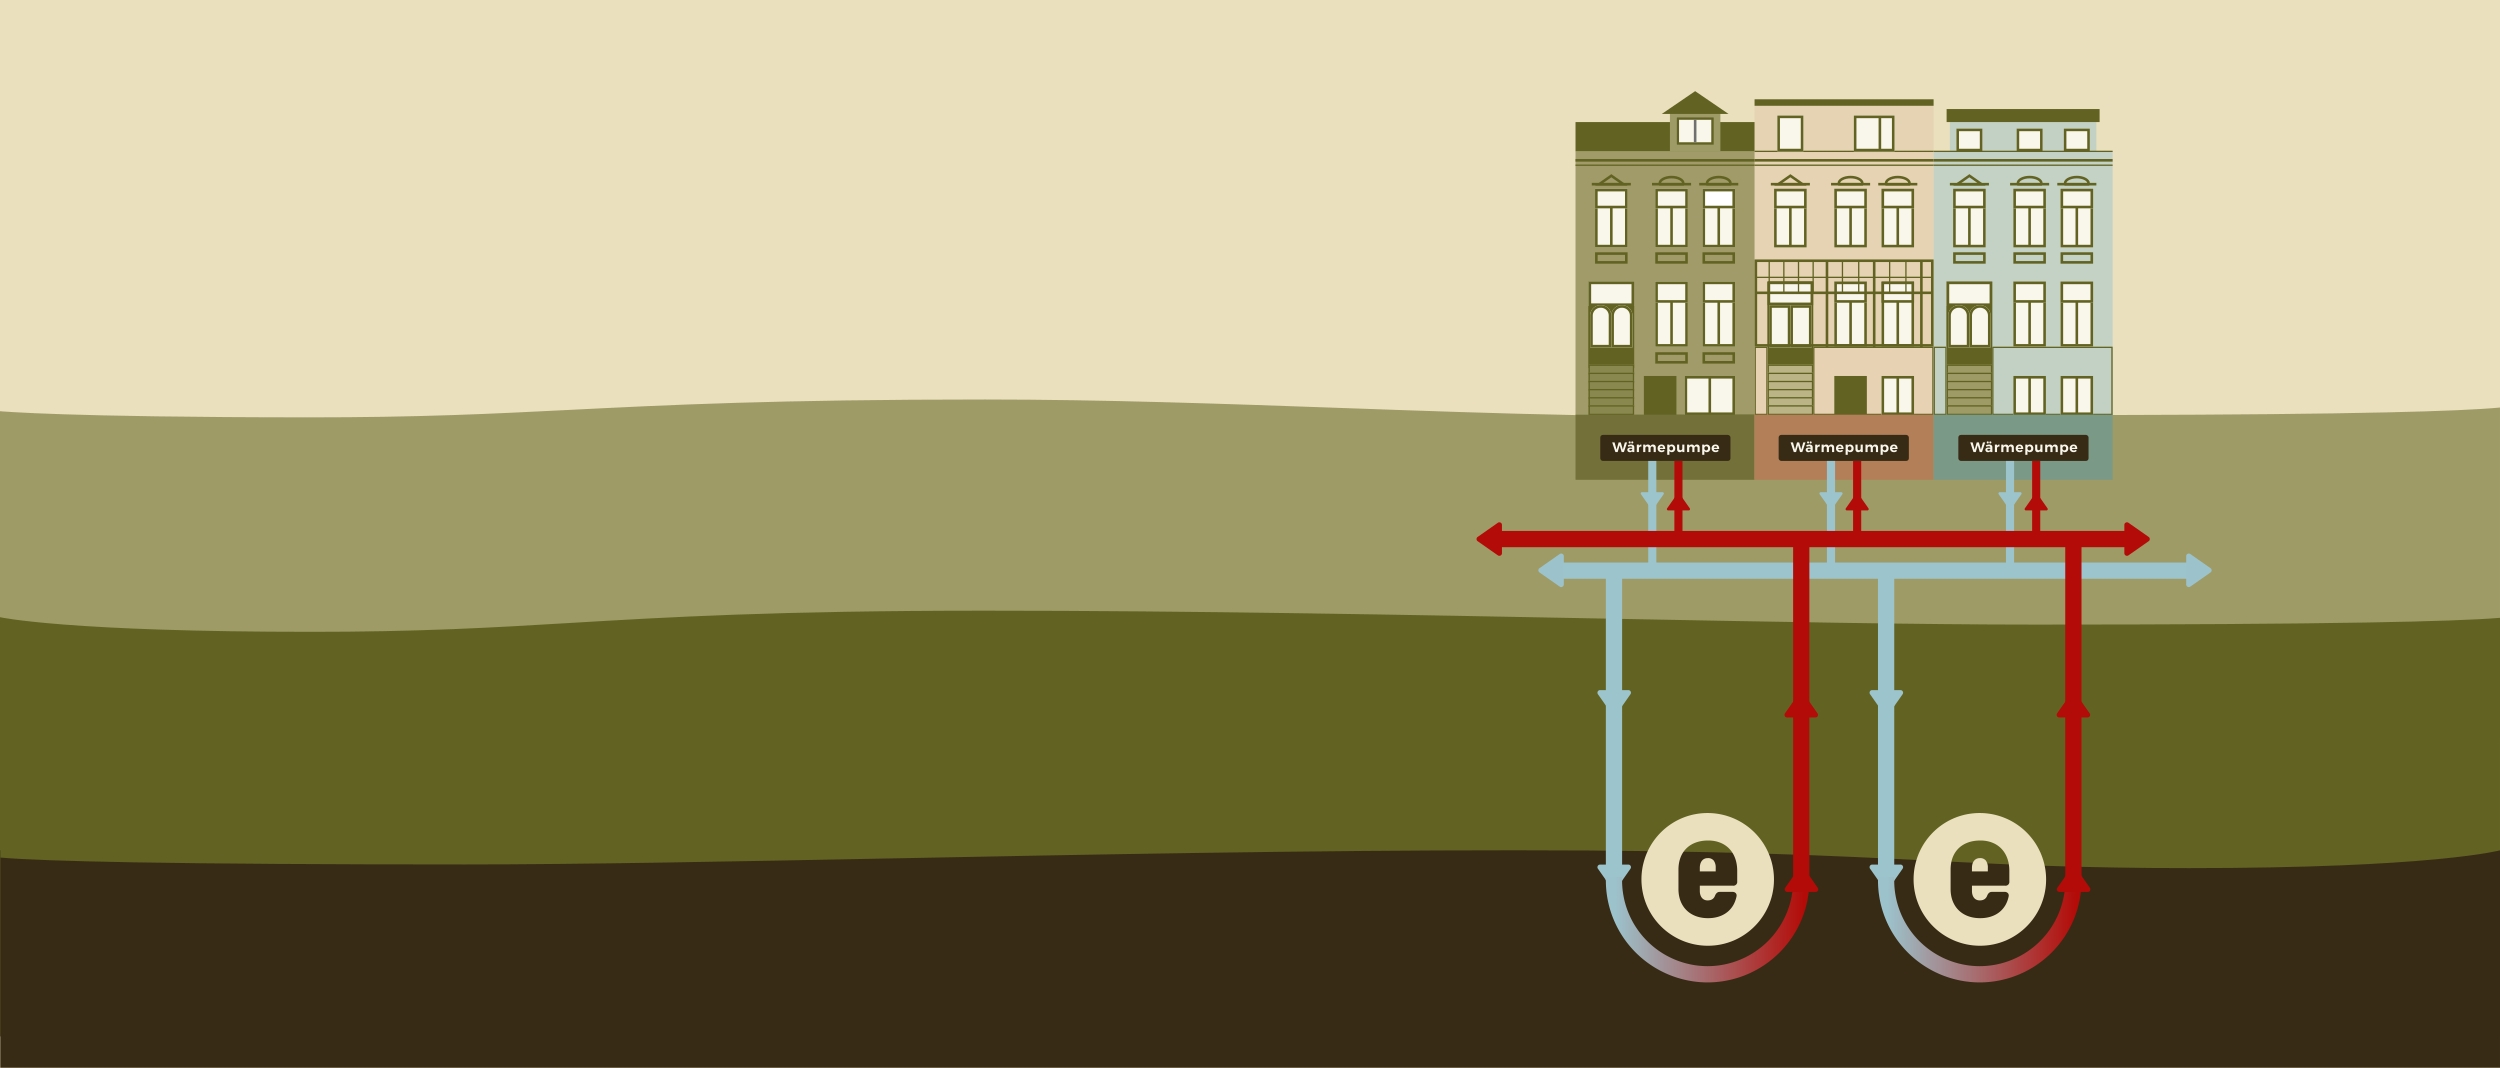 <svg xmlns="http://www.w3.org/2000/svg" xmlns:xlink="http://www.w3.org/1999/xlink" width="1920" height="820.001" viewBox="0 0 1920 820.001">
  <defs>
    <linearGradient id="linear-gradient" x1="0.043" y1="0.233" x2="0.978" y2="0.236" gradientUnits="objectBoundingBox">
      <stop offset="0" stop-color="#9cc3cc"/>
      <stop offset="1" stop-color="#b30b07"/>
    </linearGradient>
  </defs>
  <g id="Gruppe_447" data-name="Gruppe 447" transform="translate(0 -160)">
    <rect id="Rechteck_366" data-name="Rechteck 366" width="1920" height="820" transform="translate(0 160)" fill="#eae0be"/>
    <path id="Differenzmenge_38" data-name="Differenzmenge 38" d="M-5088,706.815H-7008v-251c.109.01,13.077,1.2,48.652,2.356,32.976,1.075,92.792,2.356,190.487,2.356,38.6,0,73.124-.555,108.646-1.747,31.691-1.063,60.21-2.5,90.4-4.018,74-3.725,157.877-7.946,318.267-7.946,90.763,0,184.553,3.334,275.256,6.559,59.077,2.1,120.165,4.272,178.049,5.4,126.107-.69,251.694-1.069,353.626-1.069,11.4,0,22.307.272,32.855.535,10.038.25,19.52.486,28.953.486h1.251c86.886-.2,156.656-.882,207.373-2.03,41.353-.935,70.348-2.185,86.179-3.713V706.814Z" transform="translate(7008 20)" fill="#9e9b67"/>
    <path id="Differenzmenge_39" data-name="Differenzmenge 39" d="M-5088,770.962H-7008V449c.021,0,3.237.718,10.771,1.757,6.978.962,19.214,2.413,37.881,3.865,20.989,1.632,45.664,2.933,73.339,3.865,34.593,1.166,74.007,1.757,117.148,1.757,38.6,0,73.12-.658,108.646-2.07,31.672-1.259,60.191-2.959,90.384-4.76h.02c74-4.413,157.879-9.414,318.267-9.414,158.687,0,328.058,3.242,477.49,6.1h.033c123.25,2.359,239.665,4.588,329.409,4.588,107.62,0,193.434-.543,255.06-1.615,49.576-.862,83.743-2.067,101.551-3.581V770.961Z" transform="translate(7008 185)" fill="#626322"/>
    <path id="Differenzmenge_40" data-name="Differenzmenge 40" d="M-5088,654H-7007.775V492.6c17.823,1.541,51.989,2.768,101.552,3.646,61.657,1.091,147.472,1.644,255.061,1.644,89.743,0,206.146-2.269,329.383-4.671h.042C-6172.349,490.3-6003.028,487-5844.23,487c160.366,0,244.236,4.222,318.234,7.946h.031l.049,0,.041,0c30.157,1.518,58.642,2.953,90.317,4.015,35.5,1.191,70.025,1.746,108.645,1.746,43.125,0,82.539-.721,117.148-2.142,27.7-1.139,52.375-2.725,73.339-4.714,18.679-1.772,30.91-3.541,37.88-4.714,6.461-1.088,9.705-1.871,10.546-2.085ZM-7007.775,492.6h0l-.073-.008-.068-.006-.083-.007v-5.556l.225-.021v5.6Z" transform="translate(7008 326)" fill="#382b15"/>
    <g id="Altbremer_Häuser" data-name="Altbremer Häuser" transform="translate(-44 22)">
      <rect id="Rechteck_172" data-name="Rechteck 172" width="137.5" height="237.5" transform="translate(1391.5 219.25)" fill="#b30b08" opacity="0.06"/>
      <rect id="Rechteck_173" data-name="Rechteck 173" width="137.5" height="202.5" transform="translate(1529 254.25)" fill="#9cc4cc" opacity="0.5"/>
      <rect id="Rechteck_174" data-name="Rechteck 174" width="137.5" height="202.5" transform="translate(1254 254.25)" fill="#626322" opacity="0.55"/>
      <rect id="Rechteck_175" data-name="Rechteck 175" width="112.5" height="22.5" transform="translate(1541.5 231.75)" fill="#c2d1c4"/>
      <g id="Rechteck_177" data-name="Rechteck 177" transform="translate(1626.5 354.25)" fill="#f9f6ec" stroke="#626322" stroke-width="2">
        <rect width="25" height="50" stroke="none"/>
        <rect x="1" y="1" width="23" height="48" fill="none"/>
      </g>
      <g id="Rechteck_179" data-name="Rechteck 179" transform="translate(1626.5 354.25)" fill="#f9f6ec" stroke="#626322" stroke-width="2">
        <rect width="25" height="16.25" stroke="none"/>
        <rect x="1" y="1" width="23" height="14.25" fill="none"/>
      </g>
      <g id="Gruppe_262" data-name="Gruppe 262" transform="translate(1590.25 354.25)">
        <g id="Rechteck_176" data-name="Rechteck 176" fill="#f9f6ec" stroke="#626322" stroke-width="2">
          <rect width="25" height="50" stroke="none"/>
          <rect x="1" y="1" width="23" height="48" fill="none"/>
        </g>
        <g id="Rechteck_178" data-name="Rechteck 178" fill="#f9f6ec" stroke="#626322" stroke-width="2">
          <rect width="25" height="16.25" stroke="none"/>
          <rect x="1" y="1" width="23" height="14.25" fill="none"/>
        </g>
        <line id="Linie_1" data-name="Linie 1" y2="32.93" transform="translate(12.5 15.195)" fill="none" stroke="#626322" stroke-width="2"/>
      </g>
      <line id="Linie_2" data-name="Linie 2" y2="32.93" transform="translate(1639 369.445)" fill="none" stroke="#626322" stroke-width="2"/>
      <g id="Rechteck_176-2" data-name="Rechteck 176" transform="translate(1590.25 283)" fill="#f9f6ec" stroke="#626322" stroke-width="2">
        <rect width="25" height="45" stroke="none"/>
        <rect x="1" y="1" width="23" height="43" fill="none"/>
      </g>
      <g id="Rechteck_178-2" data-name="Rechteck 178" transform="translate(1590.25 283)" fill="#f9f6ec" stroke="#626322" stroke-width="2">
        <rect width="25" height="15" stroke="none"/>
        <rect x="1" y="1" width="23" height="13" fill="none"/>
      </g>
      <line id="Linie_1-2" data-name="Linie 1" y2="30" transform="translate(1602.75 296.945)" fill="none" stroke="#626322" stroke-width="2"/>
      <g id="Rechteck_176-3" data-name="Rechteck 176" transform="translate(1626.5 283)" fill="#f9f6ec" stroke="#626322" stroke-width="2">
        <rect width="25" height="45" stroke="none"/>
        <rect x="1" y="1" width="23" height="43" fill="none"/>
      </g>
      <g id="Rechteck_178-3" data-name="Rechteck 178" transform="translate(1626.5 283)" fill="#f9f6ec" stroke="#626322" stroke-width="2">
        <rect width="25" height="15" stroke="none"/>
        <rect x="1" y="1" width="23" height="13" fill="none"/>
      </g>
      <line id="Linie_1-3" data-name="Linie 1" y2="30" transform="translate(1639 296.945)" fill="none" stroke="#626322" stroke-width="2"/>
      <g id="Rechteck_176-4" data-name="Rechteck 176" transform="translate(1544 283)" fill="#f9f6ec" stroke="#626322" stroke-width="2">
        <rect width="25" height="45" stroke="none"/>
        <rect x="1" y="1" width="23" height="43" fill="none"/>
      </g>
      <g id="Rechteck_178-4" data-name="Rechteck 178" transform="translate(1544 283)" fill="#f9f6ec" stroke="#626322" stroke-width="2">
        <rect width="25" height="15" stroke="none"/>
        <rect x="1" y="1" width="23" height="13" fill="none"/>
      </g>
      <line id="Linie_1-4" data-name="Linie 1" y2="30" transform="translate(1556.5 296.945)" fill="none" stroke="#626322" stroke-width="2"/>
      <g id="Rechteck_180" data-name="Rechteck 180" transform="translate(1539 354.25)" fill="#626322" stroke="#626322" stroke-width="2">
        <rect width="35" height="66.25" stroke="none"/>
        <rect x="1" y="1" width="33" height="64.25" fill="none"/>
      </g>
      <line id="Linie_3" data-name="Linie 3" y2="48.75" transform="translate(1556.5 371.125)" fill="none" stroke="#626322" stroke-width="2"/>
      <g id="Rechteck_191" data-name="Rechteck 191" transform="translate(1574 404.25)" fill="#c2d1c4" stroke="#626322" stroke-width="1">
        <rect width="92.5" height="52.5" stroke="none"/>
        <rect x="0.5" y="0.5" width="91.5" height="51.5" fill="none"/>
      </g>
      <g id="Rechteck_181" data-name="Rechteck 181" transform="translate(1539 354.25)" fill="#f9f6ec" stroke="#626322" stroke-width="2">
        <rect width="35" height="18.75" stroke="none"/>
        <rect x="1" y="1" width="33" height="16.75" fill="none"/>
      </g>
      <g id="Rechteck_182" data-name="Rechteck 182" transform="translate(1556.5 372.375) rotate(90)" fill="#f9f6ec" stroke="#626322" stroke-width="2">
        <path d="M8,0H32.5a0,0,0,0,1,0,0V16.25a0,0,0,0,1,0,0H8a8,8,0,0,1-8-8V8A8,8,0,0,1,8,0Z" stroke="none"/>
        <path d="M8,1H31.5a0,0,0,0,1,0,0V15.25a0,0,0,0,1,0,0H8a7,7,0,0,1-7-7V8A7,7,0,0,1,8,1Z" fill="none"/>
      </g>
      <g id="Rechteck_183" data-name="Rechteck 183" transform="translate(1572.75 372.375) rotate(90)" fill="#f9f6ec" stroke="#626322" stroke-width="2">
        <path d="M8,0H32.5a0,0,0,0,1,0,0V16.25a0,0,0,0,1,0,0H8a8,8,0,0,1-8-8V8A8,8,0,0,1,8,0Z" stroke="none"/>
        <path d="M8,1H31.5a0,0,0,0,1,0,0V15.25a0,0,0,0,1,0,0H8a7,7,0,0,1-7-7V8A7,7,0,0,1,8,1Z" fill="none"/>
      </g>
      <g id="Rechteck_184" data-name="Rechteck 184" transform="translate(1539 418)" fill="#9e9b67" stroke="#626322" stroke-width="1">
        <rect width="35" height="7.5" stroke="none"/>
        <rect x="0.5" y="0.5" width="34" height="6.5" fill="none"/>
      </g>
      <g id="Rechteck_185" data-name="Rechteck 185" transform="translate(1539 424.25)" fill="#9e9b67" stroke="#626322" stroke-width="1">
        <rect width="35" height="7.5" stroke="none"/>
        <rect x="0.5" y="0.5" width="34" height="6.5" fill="none"/>
      </g>
      <g id="Rechteck_186" data-name="Rechteck 186" transform="translate(1539 430.5)" fill="#9e9b67" stroke="#626322" stroke-width="1">
        <rect width="35" height="7.5" stroke="none"/>
        <rect x="0.5" y="0.5" width="34" height="6.5" fill="none"/>
      </g>
      <g id="Rechteck_187" data-name="Rechteck 187" transform="translate(1539 436.75)" fill="#9e9b67" stroke="#626322" stroke-width="1">
        <rect width="35" height="7.5" stroke="none"/>
        <rect x="0.5" y="0.5" width="34" height="6.5" fill="none"/>
      </g>
      <g id="Rechteck_188" data-name="Rechteck 188" transform="translate(1539 443)" fill="#9e9b67" stroke="#626322" stroke-width="1">
        <rect width="35" height="7.5" stroke="none"/>
        <rect x="0.5" y="0.5" width="34" height="6.5" fill="none"/>
      </g>
      <g id="Rechteck_189" data-name="Rechteck 189" transform="translate(1539 449.25)" fill="#9e9b67" stroke="#626322" stroke-width="1">
        <rect width="35" height="7.5" stroke="none"/>
        <rect x="0.5" y="0.5" width="34" height="6.5" fill="none"/>
      </g>
      <g id="Rechteck_176-5" data-name="Rechteck 176" transform="translate(1590.25 426.75)" fill="#f9f6ec" stroke="#626322" stroke-width="2">
        <rect width="25" height="30" stroke="none"/>
        <rect x="1" y="1" width="23" height="28" fill="none"/>
      </g>
      <line id="Linie_1-5" data-name="Linie 1" y2="28.75" transform="translate(1602.75 428)" fill="none" stroke="#626322" stroke-width="2"/>
      <g id="Rechteck_190" data-name="Rechteck 190" transform="translate(1626.5 426.75)" fill="#f9f6ec" stroke="#626322" stroke-width="2">
        <rect width="25" height="30" stroke="none"/>
        <rect x="1" y="1" width="23" height="28" fill="none"/>
      </g>
      <line id="Linie_4" data-name="Linie 4" y2="28.75" transform="translate(1639 428)" fill="none" stroke="#626322" stroke-width="2"/>
      <g id="Rechteck_192" data-name="Rechteck 192" transform="translate(1590.25 331.75)" fill="none" stroke="#626322" stroke-width="2">
        <rect width="25" height="8.75" stroke="none"/>
        <rect x="1" y="1" width="23" height="6.75" fill="none"/>
      </g>
      <g id="Rechteck_193" data-name="Rechteck 193" transform="translate(1544 331.75)" fill="none" stroke="#626322" stroke-width="2">
        <rect width="25" height="8.75" stroke="none"/>
        <rect x="1" y="1" width="23" height="6.75" fill="none"/>
      </g>
      <g id="Rechteck_194" data-name="Rechteck 194" transform="translate(1626.5 331.75)" fill="none" stroke="#626322" stroke-width="2">
        <rect width="25" height="8.75" stroke="none"/>
        <rect x="1" y="1" width="23" height="6.75" fill="none"/>
      </g>
      <g id="Polygon_5" data-name="Polygon 5" transform="translate(1544 271.75)" fill="none">
        <path d="M12.5,0,25,8.75H0Z" stroke="none"/>
        <path d="M 12.5 2.441 L 6.345 6.75 L 18.655 6.75 L 12.5 2.441 M 12.5 0 L 25 8.75 L 0 8.75 L 12.5 0 Z" stroke="none" fill="#626322"/>
      </g>
      <line id="Linie_5" data-name="Linie 5" x2="30" transform="translate(1541.5 279.445)" fill="none" stroke="#616320" stroke-width="2"/>
      <line id="Linie_6" data-name="Linie 6" x2="30" transform="translate(1587.75 279.445)" fill="none" stroke="#616320" stroke-width="2"/>
      <line id="Linie_7" data-name="Linie 7" x2="30" transform="translate(1624 279.445)" fill="none" stroke="#616320" stroke-width="2"/>
      <g id="Differenzmenge_19" data-name="Differenzmenge 19" transform="translate(1592.751 273.001)" fill="none">
        <path d="M19.429,7.5H.57A3.5,3.5,0,0,1,0,5.623C0,2.523,4.485,0,10,0S20,2.523,20,5.623a3.491,3.491,0,0,1-.57,1.876Z" stroke="none"/>
        <path d="M 17.992 5.5 C 17.917 4.806 17.217 4.028 16.086 3.392 C 14.513 2.507 12.294 2 9.999 2 C 7.704 2 5.485 2.507 3.912 3.392 C 2.782 4.028 2.082 4.806 2.007 5.5 L 17.992 5.5 M 19.429 7.5 L 0.57 7.5 C 0.192 6.898 1.718750013424142e-06 6.266 1.718750013424142e-06 5.623 C 1.718750013424142e-06 2.523 4.485 -2.67089853878133e-06 9.999 -2.67089853878133e-06 C 15.513 -2.67089853878133e-06 19.999 2.523 19.999 5.623 C 19.999 6.267 19.808 6.898 19.429 7.5 L 19.429 7.5 Z" stroke="none" fill="#626322"/>
      </g>
      <g id="Differenzmenge_20" data-name="Differenzmenge 20" transform="translate(1629.001 273.001)" fill="none">
        <path d="M19.429,7.5H.57A3.5,3.5,0,0,1,0,5.623C0,2.523,4.485,0,10,0S20,2.523,20,5.623a3.491,3.491,0,0,1-.57,1.876Z" stroke="none"/>
        <path d="M 17.992 5.5 C 17.917 4.806 17.217 4.028 16.086 3.392 C 14.513 2.507 12.294 2 9.999 2 C 7.704 2 5.485 2.507 3.912 3.392 C 2.782 4.028 2.082 4.806 2.007 5.5 L 17.992 5.5 M 19.429 7.5 L 0.57 7.5 C 0.192 6.898 1.718750013424142e-06 6.266 1.718750013424142e-06 5.623 C 1.718750013424142e-06 2.523 4.485 -2.67089853878133e-06 9.999 -2.67089853878133e-06 C 15.513 -2.67089853878133e-06 19.999 2.523 19.999 5.623 C 19.999 6.267 19.808 6.898 19.429 7.5 L 19.429 7.5 Z" stroke="none" fill="#626322"/>
      </g>
      <line id="Linie_8" data-name="Linie 8" x2="137.5" transform="translate(1529 261.125)" fill="none" stroke="#626322" stroke-width="2"/>
      <line id="Linie_9" data-name="Linie 9" x2="137.5" transform="translate(1529 264.875)" fill="none" stroke="#626322" stroke-width="1"/>
      <g id="Rechteck_197" data-name="Rechteck 197" transform="translate(1546.5 236.75)" fill="#f9f6ec" stroke="#626322" stroke-width="2">
        <rect width="20" height="17.5" stroke="none"/>
        <rect x="1" y="1" width="18" height="15.5" fill="none"/>
      </g>
      <g id="Rechteck_198" data-name="Rechteck 198" transform="translate(1592.75 236.75)" fill="#f9f6ec" stroke="#626322" stroke-width="2">
        <rect width="20" height="17.5" stroke="none"/>
        <rect x="1" y="1" width="18" height="15.5" fill="none"/>
      </g>
      <g id="Rechteck_199" data-name="Rechteck 199" transform="translate(1629 236.75)" fill="#f9f6ec" stroke="#626322" stroke-width="2">
        <rect width="20" height="17.5" stroke="none"/>
        <rect x="1" y="1" width="18" height="15.5" fill="none"/>
      </g>
      <rect id="Rechteck_200" data-name="Rechteck 200" width="137.5" height="5" transform="translate(1391.5 214.25)" fill="#626322"/>
      <g id="Rechteck_201" data-name="Rechteck 201" transform="translate(1489 354.25)" fill="#f9f6ec" stroke="#626322" stroke-width="2">
        <rect width="25" height="50" stroke="none"/>
        <rect x="1" y="1" width="23" height="48" fill="none"/>
      </g>
      <g id="Pfad_51" data-name="Pfad 51" transform="translate(1489 354.25)" fill="#f9f6ec">
        <path d="M 24 15.25 L 1 15.25 L 1 1 L 24 1 L 24 15.25 Z" stroke="none"/>
        <path d="M 2 2 L 2 14.25 L 23 14.25 L 23 2 L 2 2 M 0 0 L 25 0 L 25 16.25 L 0 16.25 L 0 0 Z" stroke="none" fill="#626322"/>
      </g>
      <g id="Gruppe_263" data-name="Gruppe 263" transform="translate(1452.75 354.25)">
        <g id="Rechteck_176-6" data-name="Rechteck 176" fill="#f9f6ec" stroke="#626322" stroke-width="2">
          <rect width="25" height="50" stroke="none"/>
          <rect x="1" y="1" width="23" height="48" fill="none"/>
        </g>
        <g id="Rechteck_178-5" data-name="Rechteck 178" fill="#f9f6ec" stroke="#626322" stroke-width="2">
          <rect width="25" height="16.25" stroke="none"/>
          <rect x="1" y="1" width="23" height="14.25" fill="none"/>
        </g>
        <line id="Linie_1-6" data-name="Linie 1" y2="32.93" transform="translate(12.5 15.195)" fill="none" stroke="#626322" stroke-width="2"/>
      </g>
      <line id="Linie_10" data-name="Linie 10" y2="32.93" transform="translate(1501.5 369.445)" fill="none" stroke="#626322" stroke-width="2"/>
      <g id="Rechteck_203" data-name="Rechteck 203" transform="translate(1452.75 283)" fill="#f9f6ec" stroke="#626322" stroke-width="2">
        <rect width="25" height="45" stroke="none"/>
        <rect x="1" y="1" width="23" height="43" fill="none"/>
      </g>
      <g id="Rechteck_204" data-name="Rechteck 204" transform="translate(1452.75 283)" fill="#f9f6ec" stroke="#626322" stroke-width="2">
        <rect width="25" height="15" stroke="none"/>
        <rect x="1" y="1" width="23" height="13" fill="none"/>
      </g>
      <line id="Linie_11" data-name="Linie 11" y2="30" transform="translate(1465.25 296.945)" fill="none" stroke="#626322" stroke-width="2"/>
      <g id="Rechteck_205" data-name="Rechteck 205" transform="translate(1489 283)" fill="#f9f6ec" stroke="#626322" stroke-width="2">
        <rect width="25" height="45" stroke="none"/>
        <rect x="1" y="1" width="23" height="43" fill="none"/>
      </g>
      <g id="Rechteck_206" data-name="Rechteck 206" transform="translate(1489 283)" fill="#f9f6ec" stroke="#626322" stroke-width="2">
        <rect width="25" height="15" stroke="none"/>
        <rect x="1" y="1" width="23" height="13" fill="none"/>
      </g>
      <line id="Linie_12" data-name="Linie 12" y2="30" transform="translate(1501.5 296.945)" fill="none" stroke="#626322" stroke-width="2"/>
      <g id="Rechteck_207" data-name="Rechteck 207" transform="translate(1406.5 283)" fill="#f9f6ec" stroke="#626322" stroke-width="2">
        <rect width="25" height="45" stroke="none"/>
        <rect x="1" y="1" width="23" height="43" fill="none"/>
      </g>
      <g id="Rechteck_208" data-name="Rechteck 208" transform="translate(1406.5 283)" fill="#f9f6ec" stroke="#626322" stroke-width="2">
        <rect width="25" height="15" stroke="none"/>
        <rect x="1" y="1" width="23" height="13" fill="none"/>
      </g>
      <line id="Linie_13" data-name="Linie 13" y2="30" transform="translate(1419 296.945)" fill="none" stroke="#626322" stroke-width="2"/>
      <g id="Rechteck_209" data-name="Rechteck 209" transform="translate(1401.5 354.25)" fill="#626322" stroke="#626322" stroke-width="2">
        <rect width="35" height="66.25" stroke="none"/>
        <rect x="1" y="1" width="33" height="64.25" fill="none"/>
      </g>
      <line id="Linie_14" data-name="Linie 14" y2="48.75" transform="translate(1419 371.125)" fill="none" stroke="#626322" stroke-width="2"/>
      <g id="Rechteck_210" data-name="Rechteck 210" transform="translate(1436.5 404.25)" fill="#e7d3b3" stroke="#626322" stroke-width="1">
        <rect width="92.5" height="52.5" stroke="none"/>
        <rect x="0.5" y="0.5" width="91.5" height="51.5" fill="none"/>
      </g>
      <g id="Pfad_52" data-name="Pfad 52" transform="translate(1401.5 354.25)" fill="#f9f6ec">
        <path d="M 34 17.125 L 1 17.125 L 1 1 L 34 1 L 34 17.125 Z" stroke="none"/>
        <path d="M 2 2 L 2 16.125 L 33 16.125 L 33 2 L 2 2 M 0 0 L 35 0 L 35 18.125 L 0 18.125 L 0 0 Z" stroke="none" fill="#626322"/>
      </g>
      <g id="Rechteck_212" data-name="Rechteck 212" transform="translate(1419 372.375) rotate(90)" fill="#f9f6ec" stroke="#626322" stroke-width="2">
        <rect width="32.5" height="16.25" stroke="none"/>
        <rect x="1" y="1" width="30.5" height="14.25" fill="none"/>
      </g>
      <g id="Rechteck_213" data-name="Rechteck 213" transform="translate(1435.25 372.375) rotate(90)" fill="#f9f6ec" stroke="#626322" stroke-width="2">
        <rect width="32.5" height="16.25" stroke="none"/>
        <rect x="1" y="1" width="30.5" height="14.25" fill="none"/>
      </g>
      <g id="Rechteck_214" data-name="Rechteck 214" transform="translate(1401.5 418)" fill="#bbb486" stroke="#626322" stroke-width="1">
        <rect width="35" height="7.5" stroke="none"/>
        <rect x="0.5" y="0.5" width="34" height="6.5" fill="none"/>
      </g>
      <g id="Rechteck_215" data-name="Rechteck 215" transform="translate(1401.5 424.25)" fill="#bbb486" stroke="#626322" stroke-width="1">
        <rect width="35" height="7.5" stroke="none"/>
        <rect x="0.5" y="0.5" width="34" height="6.5" fill="none"/>
      </g>
      <g id="Rechteck_216" data-name="Rechteck 216" transform="translate(1401.5 430.5)" fill="#bbb486" stroke="#626322" stroke-width="1">
        <rect width="35" height="7.5" stroke="none"/>
        <rect x="0.5" y="0.5" width="34" height="6.5" fill="none"/>
      </g>
      <g id="Rechteck_217" data-name="Rechteck 217" transform="translate(1401.5 436.75)" fill="#bbb486" stroke="#626322" stroke-width="1">
        <rect width="35" height="7.5" stroke="none"/>
        <rect x="0.5" y="0.5" width="34" height="6.5" fill="none"/>
      </g>
      <g id="Rechteck_218" data-name="Rechteck 218" transform="translate(1401.5 443)" fill="#bbb486" stroke="#626322" stroke-width="1">
        <rect width="35" height="7.5" stroke="none"/>
        <rect x="0.5" y="0.5" width="34" height="6.5" fill="none"/>
      </g>
      <g id="Rechteck_219" data-name="Rechteck 219" transform="translate(1401.5 449.25)" fill="#bbb486" stroke="#626322" stroke-width="1">
        <rect width="35" height="7.5" stroke="none"/>
        <rect x="0.5" y="0.5" width="34" height="6.5" fill="none"/>
      </g>
      <rect id="Rechteck_220" data-name="Rechteck 220" width="25" height="30" transform="translate(1452.75 426.75)" fill="#626322"/>
      <path id="Pfad_50" data-name="Pfad 50" d="M0,23" transform="translate(1465.25 433.75)" fill="none" stroke="#707070" stroke-width="2"/>
      <g id="Rechteck_221" data-name="Rechteck 221" transform="translate(1489 426.75)" fill="#f9f6ec" stroke="#626322" stroke-width="2">
        <rect width="25" height="30" stroke="none"/>
        <rect x="1" y="1" width="23" height="28" fill="none"/>
      </g>
      <line id="Linie_16" data-name="Linie 16" y2="28.75" transform="translate(1501.5 428)" fill="none" stroke="#626322" stroke-width="2"/>
      <g id="Polygon_6" data-name="Polygon 6" transform="translate(1406.5 271.75)" fill="none">
        <path d="M12.5,0,25,8.75H0Z" stroke="none"/>
        <path d="M 12.5 2.441 L 6.345 6.75 L 18.655 6.75 L 12.5 2.441 M 12.5 0 L 25 8.75 L 0 8.75 L 12.5 0 Z" stroke="none" fill="#626322"/>
      </g>
      <line id="Linie_17" data-name="Linie 17" x2="30" transform="translate(1404 279.445)" fill="none" stroke="#626322" stroke-width="2"/>
      <line id="Linie_18" data-name="Linie 18" x2="30" transform="translate(1450.25 279.445)" fill="none" stroke="#626322" stroke-width="2"/>
      <line id="Linie_19" data-name="Linie 19" x2="30" transform="translate(1486.5 279.445)" fill="none" stroke="#626322" stroke-width="2"/>
      <g id="Differenzmenge_21" data-name="Differenzmenge 21" transform="translate(1455.251 273.001)" fill="none">
        <path d="M19.429,7.5H.57A3.5,3.5,0,0,1,0,5.623C0,2.523,4.485,0,10,0S20,2.523,20,5.623a3.491,3.491,0,0,1-.57,1.876Z" stroke="none"/>
        <path d="M 17.992 5.5 C 17.917 4.806 17.217 4.028 16.086 3.392 C 14.513 2.507 12.294 2 9.999 2 C 7.704 2 5.485 2.507 3.912 3.392 C 2.782 4.028 2.082 4.806 2.007 5.5 L 17.992 5.5 M 19.429 7.5 L 0.57 7.5 C 0.192 6.898 1.718750013424142e-06 6.266 1.718750013424142e-06 5.623 C 1.718750013424142e-06 2.523 4.485 -2.67089853878133e-06 9.999 -2.67089853878133e-06 C 15.513 -2.67089853878133e-06 19.999 2.523 19.999 5.623 C 19.999 6.267 19.808 6.898 19.429 7.5 L 19.429 7.5 Z" stroke="none" fill="#626322"/>
      </g>
      <g id="Differenzmenge_22" data-name="Differenzmenge 22" transform="translate(1491.501 273.001)" fill="none">
        <path d="M19.429,7.5H.57A3.5,3.5,0,0,1,0,5.623C0,2.523,4.485,0,10,0S20,2.523,20,5.623a3.491,3.491,0,0,1-.57,1.876Z" stroke="none"/>
        <path d="M 17.992 5.5 C 17.917 4.806 17.217 4.028 16.086 3.392 C 14.513 2.507 12.294 2 9.999 2 C 7.704 2 5.485 2.507 3.912 3.392 C 2.782 4.028 2.082 4.806 2.007 5.5 L 17.992 5.5 M 19.429 7.5 L 0.57 7.5 C 0.192 6.898 1.718750013424142e-06 6.266 1.718750013424142e-06 5.623 C 1.718750013424142e-06 2.523 4.485 -2.67089853878133e-06 9.999 -2.67089853878133e-06 C 15.513 -2.67089853878133e-06 19.999 2.523 19.999 5.623 C 19.999 6.267 19.808 6.898 19.429 7.5 L 19.429 7.5 Z" stroke="none" fill="#626322"/>
      </g>
      <g id="Rechteck_227" data-name="Rechteck 227" transform="translate(1391.5 404.25)" fill="#e7d3b3" stroke="#626322" stroke-width="1">
        <rect width="10" height="52.5" stroke="none"/>
        <rect x="0.5" y="0.5" width="9" height="51.5" fill="none"/>
      </g>
      <g id="Rechteck_228" data-name="Rechteck 228" transform="translate(1529 404.25)" fill="#c2d1c4" stroke="#626322" stroke-width="1">
        <rect width="10" height="52.5" stroke="none"/>
        <rect x="0.5" y="0.5" width="9" height="51.5" fill="none"/>
      </g>
      <g id="Rechteck_229" data-name="Rechteck 229" transform="translate(1391.5 337.25)" fill="none" stroke="#626322" stroke-width="2">
        <rect width="137.5" height="67" stroke="none"/>
        <rect x="1" y="1" width="135.5" height="65" fill="none"/>
      </g>
      <line id="Linie_20" data-name="Linie 20" y2="67" transform="translate(1447.125 337.875)" fill="none" stroke="#626322" stroke-width="2"/>
      <line id="Linie_21" data-name="Linie 21" y2="67" transform="translate(1483.375 337.875)" fill="none" stroke="#626322" stroke-width="2"/>
      <line id="Linie_22" data-name="Linie 22" x2="135" transform="translate(1392.125 362.88)" fill="none" stroke="#626322" stroke-width="2"/>
      <line id="Linie_23" data-name="Linie 23" y2="67" transform="translate(1519.625 337.88)" fill="none" stroke="#626322" stroke-width="2"/>
      <line id="Linie_25" data-name="Linie 25" x2="135" transform="translate(1392.125 351)" fill="none" stroke="#626322" stroke-width="1"/>
      <line id="Linie_26" data-name="Linie 26" y2="25" transform="translate(1459 337.88)" fill="none" stroke="#626322" stroke-width="1"/>
      <line id="Linie_27" data-name="Linie 27" y2="25" transform="translate(1471.5 337.88)" fill="none" stroke="#626322" stroke-width="1"/>
      <line id="Linie_28" data-name="Linie 28" y2="25" transform="translate(1495.25 337.88)" fill="none" stroke="#626322" stroke-width="1"/>
      <line id="Linie_29" data-name="Linie 29" y2="25" transform="translate(1507.75 337.88)" fill="none" stroke="#626322" stroke-width="1"/>
      <line id="Linie_30" data-name="Linie 30" y2="25" transform="translate(1425.25 337.88)" fill="none" stroke="#626322" stroke-width="1"/>
      <line id="Linie_31" data-name="Linie 31" y2="25" transform="translate(1436.5 337.88)" fill="none" stroke="#626322" stroke-width="1"/>
      <line id="Linie_32" data-name="Linie 32" y2="25" transform="translate(1414 337.88)" fill="none" stroke="#626322" stroke-width="1"/>
      <line id="Linie_33" data-name="Linie 33" y2="25" transform="translate(1402.75 337.88)" fill="none" stroke="#626322" stroke-width="1"/>
      <line id="Linie_35" data-name="Linie 35" x2="137.5" transform="translate(1529 254.25)" fill="none" stroke="#626322" stroke-width="1"/>
      <line id="Linie_36" data-name="Linie 36" x2="137.5" transform="translate(1391.5 261.125)" fill="none" stroke="#626322" stroke-width="2"/>
      <line id="Linie_37" data-name="Linie 37" x2="137.5" transform="translate(1391.5 264.875)" fill="none" stroke="#626322" stroke-width="1"/>
      <line id="Linie_38" data-name="Linie 38" x2="137.5" transform="translate(1391.5 254.25)" fill="none" stroke="#626322" stroke-width="1"/>
      <g id="Rechteck_230" data-name="Rechteck 230" transform="translate(1409 226.75)" fill="#f9f6ec" stroke="#626322" stroke-width="2">
        <rect width="20" height="27.5" stroke="none"/>
        <rect x="1" y="1" width="18" height="25.5" fill="none"/>
      </g>
      <g id="Rechteck_231" data-name="Rechteck 231" transform="translate(1467.75 226.75)" fill="#f9f6ec" stroke="#626322" stroke-width="2">
        <rect width="31.25" height="27.5" stroke="none"/>
        <rect x="1" y="1" width="29.25" height="25.5" fill="none"/>
      </g>
      <line id="Linie_39" data-name="Linie 39" y2="25" transform="translate(1487.75 228)" fill="none" stroke="#626322" stroke-width="2"/>
      <rect id="Rechteck_232" data-name="Rechteck 232" width="117.5" height="10" transform="translate(1539 221.75)" fill="#626322"/>
      <g id="Rechteck_234" data-name="Rechteck 234" transform="translate(1351.5 354.25)" fill="#f9f6ec" stroke="#626322" stroke-width="2">
        <rect width="25" height="50" stroke="none"/>
        <rect x="1" y="1" width="23" height="48" fill="none"/>
      </g>
      <g id="Rechteck_235" data-name="Rechteck 235" transform="translate(1351.5 354.25)" fill="#f9f6ec" stroke="#626322" stroke-width="2">
        <rect width="25" height="16.25" stroke="none"/>
        <rect x="1" y="1" width="23" height="14.25" fill="none"/>
      </g>
      <g id="Gruppe_264" data-name="Gruppe 264" transform="translate(1315.25 354.25)">
        <g id="Rechteck_176-7" data-name="Rechteck 176" fill="#f9f6ec" stroke="#626322" stroke-width="2">
          <rect width="25" height="50" stroke="none"/>
          <rect x="1" y="1" width="23" height="48" fill="none"/>
        </g>
        <g id="Rechteck_178-6" data-name="Rechteck 178" fill="#f9f6ec" stroke="#626322" stroke-width="2">
          <rect width="25" height="16.25" stroke="none"/>
          <rect x="1" y="1" width="23" height="14.25" fill="none"/>
        </g>
        <line id="Linie_1-7" data-name="Linie 1" y2="32.93" transform="translate(12.5 15.195)" fill="none" stroke="#626322" stroke-width="2"/>
      </g>
      <line id="Linie_40" data-name="Linie 40" y2="32.93" transform="translate(1364 369.445)" fill="none" stroke="#626322" stroke-width="2"/>
      <g id="Rechteck_236" data-name="Rechteck 236" transform="translate(1315.25 283)" fill="#f9f6ec" stroke="#626322" stroke-width="2">
        <rect width="25" height="45" stroke="none"/>
        <rect x="1" y="1" width="23" height="43" fill="none"/>
      </g>
      <g id="Rechteck_237" data-name="Rechteck 237" transform="translate(1315.25 283)" fill="#f9f6ec" stroke="#626322" stroke-width="2">
        <rect width="25" height="15" stroke="none"/>
        <rect x="1" y="1" width="23" height="13" fill="none"/>
      </g>
      <line id="Linie_41" data-name="Linie 41" y2="30" transform="translate(1327.75 296.945)" fill="none" stroke="#626322" stroke-width="2"/>
      <g id="Rechteck_238" data-name="Rechteck 238" transform="translate(1351.5 283)" fill="#f9f6ec" stroke="#626322" stroke-width="2">
        <rect width="25" height="45" stroke="none"/>
        <rect x="1" y="1" width="23" height="43" fill="none"/>
      </g>
      <g id="Rechteck_239" data-name="Rechteck 239" transform="translate(1351.5 283)" fill="#fff" stroke="#626322" stroke-width="2">
        <rect width="25" height="15" stroke="none"/>
        <rect x="1" y="1" width="23" height="13" fill="none"/>
      </g>
      <line id="Linie_42" data-name="Linie 42" y2="30" transform="translate(1364 296.945)" fill="none" stroke="#626322" stroke-width="2"/>
      <g id="Rechteck_240" data-name="Rechteck 240" transform="translate(1269 283)" fill="#f9f6ec" stroke="#626322" stroke-width="2">
        <rect width="25" height="45" stroke="none"/>
        <rect x="1" y="1" width="23" height="43" fill="none"/>
      </g>
      <g id="Rechteck_241" data-name="Rechteck 241" transform="translate(1269 283)" fill="#f9f6ec" stroke="#626322" stroke-width="2">
        <rect width="25" height="15" stroke="none"/>
        <rect x="1" y="1" width="23" height="13" fill="none"/>
      </g>
      <line id="Linie_43" data-name="Linie 43" y2="30" transform="translate(1281.5 296.945)" fill="none" stroke="#626322" stroke-width="2"/>
      <g id="Rechteck_242" data-name="Rechteck 242" transform="translate(1264 354.25)" fill="#626322" stroke="#626322" stroke-width="2">
        <rect width="35" height="66.25" stroke="none"/>
        <rect x="1" y="1" width="33" height="64.25" fill="none"/>
      </g>
      <line id="Linie_44" data-name="Linie 44" y2="48.75" transform="translate(1281.5 371.125)" fill="none" stroke="#626322" stroke-width="2"/>
      <g id="Rechteck_244" data-name="Rechteck 244" transform="translate(1264 354.25)" fill="#f9f6ec" stroke="#626322" stroke-width="2">
        <rect width="35" height="18.75" stroke="none"/>
        <rect x="1" y="1" width="33" height="16.75" fill="none"/>
      </g>
      <g id="Rechteck_245" data-name="Rechteck 245" transform="translate(1281.5 372.375) rotate(90)" fill="#f9f6ec" stroke="#626322" stroke-width="2">
        <path d="M8,0H32.5a0,0,0,0,1,0,0V16.25a0,0,0,0,1,0,0H8a8,8,0,0,1-8-8V8A8,8,0,0,1,8,0Z" stroke="none"/>
        <path d="M8,1H31.5a0,0,0,0,1,0,0V15.25a0,0,0,0,1,0,0H8a7,7,0,0,1-7-7V8A7,7,0,0,1,8,1Z" fill="none"/>
      </g>
      <g id="Rechteck_246" data-name="Rechteck 246" transform="translate(1297.75 372.375) rotate(90)" fill="#f9f6ec" stroke="#626322" stroke-width="2">
        <path d="M8,0H32.5a0,0,0,0,1,0,0V16.25a0,0,0,0,1,0,0H8a8,8,0,0,1-8-8V8A8,8,0,0,1,8,0Z" stroke="none"/>
        <path d="M8,1H31.5a0,0,0,0,1,0,0V15.25a0,0,0,0,1,0,0H8a7,7,0,0,1-7-7V8A7,7,0,0,1,8,1Z" fill="none"/>
      </g>
      <g id="Rechteck_247" data-name="Rechteck 247" transform="translate(1264 418)" fill="#89884f" stroke="#626322" stroke-width="1">
        <rect width="35" height="7.5" stroke="none"/>
        <rect x="0.5" y="0.5" width="34" height="6.5" fill="none"/>
      </g>
      <g id="Rechteck_248" data-name="Rechteck 248" transform="translate(1264 424.25)" fill="#89884f" stroke="#626322" stroke-width="1">
        <rect width="35" height="7.5" stroke="none"/>
        <rect x="0.5" y="0.5" width="34" height="6.5" fill="none"/>
      </g>
      <g id="Rechteck_249" data-name="Rechteck 249" transform="translate(1264 430.5)" fill="#89884f" stroke="#626322" stroke-width="1">
        <rect width="35" height="7.5" stroke="none"/>
        <rect x="0.5" y="0.5" width="34" height="6.5" fill="none"/>
      </g>
      <g id="Rechteck_250" data-name="Rechteck 250" transform="translate(1264 436.75)" fill="#89884f" stroke="#626322" stroke-width="1">
        <rect width="35" height="7.5" stroke="none"/>
        <rect x="0.5" y="0.5" width="34" height="6.5" fill="none"/>
      </g>
      <g id="Rechteck_251" data-name="Rechteck 251" transform="translate(1264 443)" fill="#89884f" stroke="#626322" stroke-width="1">
        <rect width="35" height="7.5" stroke="none"/>
        <rect x="0.5" y="0.5" width="34" height="6.5" fill="none"/>
      </g>
      <g id="Rechteck_252" data-name="Rechteck 252" transform="translate(1264 449.25)" fill="#89884f" stroke="#626322" stroke-width="1">
        <rect width="35" height="7.5" stroke="none"/>
        <rect x="0.5" y="0.5" width="34" height="6.5" fill="none"/>
      </g>
      <rect id="Rechteck_253" data-name="Rechteck 253" width="25" height="30" transform="translate(1306.5 426.75)" fill="#626322"/>
      <g id="Rechteck_254" data-name="Rechteck 254" transform="translate(1337.75 426.75)" fill="#f9f6ec" stroke="#626322" stroke-width="2">
        <rect width="38.75" height="30" stroke="none"/>
        <rect x="1" y="1" width="36.75" height="28" fill="none"/>
      </g>
      <line id="Linie_46" data-name="Linie 46" y2="28.75" transform="translate(1357.125 428)" fill="none" stroke="#626322" stroke-width="2"/>
      <g id="Rechteck_255" data-name="Rechteck 255" transform="translate(1315.25 331.75)" fill="none" stroke="#626322" stroke-width="2">
        <rect width="25" height="8.75" stroke="none"/>
        <rect x="1" y="1" width="23" height="6.75" fill="none"/>
      </g>
      <g id="Rechteck_256" data-name="Rechteck 256" transform="translate(1269 331.75)" fill="none" stroke="#626322" stroke-width="2">
        <rect width="25" height="8.75" stroke="none"/>
        <rect x="1" y="1" width="23" height="6.75" fill="none"/>
      </g>
      <g id="Rechteck_257" data-name="Rechteck 257" transform="translate(1351.5 331.75)" fill="none" stroke="#626322" stroke-width="2">
        <rect width="25" height="8.75" stroke="none"/>
        <rect x="1" y="1" width="23" height="6.75" fill="none"/>
      </g>
      <g id="Polygon_7" data-name="Polygon 7" transform="translate(1269 271.75)" fill="none">
        <path d="M12.5,0,25,8.75H0Z" stroke="none"/>
        <path d="M 12.5 2.441 L 6.345 6.75 L 18.655 6.75 L 12.5 2.441 M 12.5 0 L 25 8.75 L 0 8.75 L 12.5 0 Z" stroke="none" fill="#626322"/>
      </g>
      <line id="Linie_47" data-name="Linie 47" x2="30" transform="translate(1266.5 279.445)" fill="none" stroke="#626322" stroke-width="2"/>
      <line id="Linie_48" data-name="Linie 48" x2="30" transform="translate(1312.75 279.445)" fill="none" stroke="#626322" stroke-width="2"/>
      <line id="Linie_49" data-name="Linie 49" x2="30" transform="translate(1349 279.445)" fill="none" stroke="#626322" stroke-width="2"/>
      <g id="Differenzmenge_23" data-name="Differenzmenge 23" transform="translate(1317.751 273.001)" fill="none">
        <path d="M19.429,7.5H.57A3.5,3.5,0,0,1,0,5.623C0,2.523,4.485,0,10,0S20,2.523,20,5.623a3.491,3.491,0,0,1-.57,1.876Z" stroke="none"/>
        <path d="M 17.992 5.5 C 17.917 4.806 17.217 4.028 16.086 3.392 C 14.513 2.507 12.294 2 9.999 2 C 7.704 2 5.485 2.507 3.912 3.392 C 2.782 4.028 2.082 4.806 2.007 5.5 L 17.992 5.5 M 19.429 7.5 L 0.57 7.5 C 0.192 6.898 1.718750013424142e-06 6.266 1.718750013424142e-06 5.623 C 1.718750013424142e-06 2.523 4.485 -2.67089853878133e-06 9.999 -2.67089853878133e-06 C 15.513 -2.67089853878133e-06 19.999 2.523 19.999 5.623 C 19.999 6.267 19.808 6.898 19.429 7.5 L 19.429 7.5 Z" stroke="none" fill="#626322"/>
      </g>
      <g id="Differenzmenge_24" data-name="Differenzmenge 24" transform="translate(1354.001 273.001)" fill="none">
        <path d="M19.429,7.5H.57A3.5,3.5,0,0,1,0,5.623C0,2.523,4.485,0,10,0S20,2.523,20,5.623a3.491,3.491,0,0,1-.57,1.876Z" stroke="none"/>
        <path d="M 17.992 5.5 C 17.917 4.806 17.217 4.028 16.086 3.392 C 14.513 2.507 12.294 2 9.999 2 C 7.704 2 5.485 2.507 3.912 3.392 C 2.782 4.028 2.082 4.806 2.007 5.5 L 17.992 5.5 M 19.429 7.5 L 0.57 7.5 C 0.192 6.898 1.718750013424142e-06 6.266 1.718750013424142e-06 5.623 C 1.718750013424142e-06 2.523 4.485 -2.67089853878133e-06 9.999 -2.67089853878133e-06 C 15.513 -2.67089853878133e-06 19.999 2.523 19.999 5.623 C 19.999 6.267 19.808 6.898 19.429 7.5 L 19.429 7.5 Z" stroke="none" fill="#626322"/>
      </g>
      <line id="Linie_50" data-name="Linie 50" x2="137.5" transform="translate(1254 261.125)" fill="none" stroke="#626322" stroke-width="2"/>
      <line id="Linie_51" data-name="Linie 51" x2="137.5" transform="translate(1254 264.875)" fill="none" stroke="#626322" stroke-width="1"/>
      <rect id="Rechteck_260" data-name="Rechteck 260" width="137.5" height="22.5" transform="translate(1254 231.75)" fill="#626322"/>
      <rect id="Rechteck_262" data-name="Rechteck 262" width="38.75" height="31.25" transform="translate(1326.5 223)" fill="#9e9b67"/>
      <path id="Polygon_8" data-name="Polygon 8" d="M25.625,0,51.25,17.5H0Z" transform="translate(1320.25 208)" fill="#626322"/>
      <g id="Rechteck_261" data-name="Rechteck 261" transform="translate(1331.5 228)" fill="#f9f6ec" stroke="#626322" stroke-width="2">
        <rect width="28.75" height="21.25" stroke="none"/>
        <rect x="1" y="1" width="26.75" height="19.25" fill="none"/>
      </g>
      <line id="Linie_53" data-name="Linie 53" y2="17.5" transform="translate(1345.875 229.875)" fill="none" stroke="#707070" stroke-width="2"/>
      <g id="Rechteck_263" data-name="Rechteck 263" transform="translate(1315.25 408.501)" fill="none" stroke="#626322" stroke-width="2">
        <rect width="25" height="8.75" stroke="none"/>
        <rect x="1" y="1" width="23" height="6.75" fill="none"/>
      </g>
      <g id="Rechteck_264" data-name="Rechteck 264" transform="translate(1351.5 408.501)" fill="none" stroke="#626322" stroke-width="2">
        <rect width="25" height="8.75" stroke="none"/>
        <rect x="1" y="1" width="23" height="6.75" fill="none"/>
      </g>
    </g>
    <rect id="Rechteck_374" data-name="Rechteck 374" width="12.48" height="480" transform="translate(1680.004 592.027) rotate(90)" fill="#9cc4cc"/>
    <g id="Gruppe_265" data-name="Gruppe 265" transform="translate(7.398 282.674)">
      <path id="Differenzmenge_5" data-name="Differenzmenge 5" d="M51,102A51.013,51.013,0,0,1,31.149,4.008a51.013,51.013,0,0,1,39.7,93.984A50.68,50.68,0,0,1,51,102Zm.277-80.824c-14.087,0-22.839,8.581-22.839,22.4V58.428c0,13.6,8.921,22.4,22.728,22.4,11.549,0,19.714-6.217,21.842-16.63a2.939,2.939,0,0,0-.477-2.515A3.3,3.3,0,0,0,69.9,60.645H60.036c-1.582,0-2.776,1.007-3.548,2.994-.9,2.354-2.8,3.547-5.654,3.547-3.692,0-5.986-2.8-5.986-7.317V55.878H70.236a2.94,2.94,0,0,0,3.326-3.326V44.458C73.561,30.315,64.814,21.176,51.277,21.176ZM57.042,44.9h-12.2v-2.66c0-4.65,2.336-7.539,6.1-7.539a5.552,5.552,0,0,1,4.588,1.9,8.93,8.93,0,0,1,1.511,5.641V44.9Z" transform="translate(1253.22 501.656)" fill="#eae0be" stroke="rgba(0,0,0,0)" stroke-miterlimit="10" stroke-width="1"/>
      <g id="Gruppe_257" data-name="Gruppe 257" transform="translate(1221.6 290.037)">
        <rect id="Rechteck_168" data-name="Rechteck 168" width="12.48" height="262.944" transform="translate(148.12 0.557)" fill="#b30b07"/>
        <rect id="Rechteck_169" data-name="Rechteck 169" width="12.48" height="237.944" transform="translate(4.3 25.557)" fill="#9cc4cc"/>
        <path id="Polygon_1" data-name="Polygon 1" d="M13.072,2.341a2,2,0,0,1,3.277,0L27.217,17.867a2,2,0,0,1-1.638,3.147H3.841A2,2,0,0,1,2.2,17.867Z" transform="translate(25.42 272.304) rotate(180)" fill="#9cc4cc"/>
        <path id="Polygon_2" data-name="Polygon 2" d="M13.072,2.341a2,2,0,0,1,3.277,0L27.217,17.867a2,2,0,0,1-1.638,3.147H3.841A2,2,0,0,1,2.2,17.867Z" transform="translate(139.65 117.289)" fill="#b30b07"/>
        <path id="Vereinigungsmenge_3" data-name="Vereinigungsmenge 3" d="M-12304-785.042v-.188l.019-2.48h12.453l-.009,2.507v.161a65.839,65.839,0,0,0,65.688,65.84,65.838,65.838,0,0,0,65.686-65.84v-2.668h12.463v2.668a78.323,78.323,0,0,1-78.148,78.321A78.325,78.325,0,0,1-12304-785.042Z" transform="translate(12308.3 1048.51)" fill="url(#linear-gradient)"/>
        <path id="Polygon_3" data-name="Polygon 3" d="M13.072,2.341a2,2,0,0,1,3.277,0L27.217,17.867a2,2,0,0,1-1.638,3.147H3.841A2,2,0,0,1,2.2,17.867Z" transform="translate(139.821 251.289)" fill="#b30b07"/>
        <path id="Polygon_4" data-name="Polygon 4" d="M13.072,2.341a2,2,0,0,1,3.277,0L27.217,17.867a2,2,0,0,1-1.638,3.147H3.841A2,2,0,0,1,2.2,17.867Z" transform="translate(25.42 138.304) rotate(180)" fill="#9cc4cc"/>
      </g>
    </g>
    <g id="Gruppe_265-2" data-name="Gruppe 265" transform="translate(216.398 282.674)">
      <path id="Differenzmenge_5-2" data-name="Differenzmenge 5" d="M51,102A51.013,51.013,0,0,1,31.149,4.008a51.013,51.013,0,0,1,39.7,93.984A50.68,50.68,0,0,1,51,102Zm.277-80.824c-14.087,0-22.839,8.581-22.839,22.4V58.428c0,13.6,8.921,22.4,22.728,22.4,11.549,0,19.714-6.217,21.842-16.63a2.939,2.939,0,0,0-.477-2.515A3.3,3.3,0,0,0,69.9,60.645H60.036c-1.582,0-2.776,1.007-3.548,2.994-.9,2.354-2.8,3.547-5.654,3.547-3.692,0-5.986-2.8-5.986-7.317V55.878H70.236a2.94,2.94,0,0,0,3.326-3.326V44.458C73.561,30.315,64.814,21.176,51.277,21.176ZM57.042,44.9h-12.2v-2.66c0-4.65,2.336-7.539,6.1-7.539a5.552,5.552,0,0,1,4.588,1.9,8.93,8.93,0,0,1,1.511,5.641V44.9Z" transform="translate(1253.22 501.656)" fill="#eae0be" stroke="rgba(0,0,0,0)" stroke-miterlimit="10" stroke-width="1"/>
      <g id="Gruppe_257-2" data-name="Gruppe 257" transform="translate(1221.6 290.037)">
        <rect id="Rechteck_168-2" data-name="Rechteck 168" width="12.48" height="263.944" transform="translate(148.12 -0.443)" fill="#b30b07"/>
        <rect id="Rechteck_169-2" data-name="Rechteck 169" width="12.48" height="237.944" transform="translate(4.3 25.557)" fill="#9cc4cc"/>
        <path id="Polygon_1-2" data-name="Polygon 1" d="M13.072,2.341a2,2,0,0,1,3.277,0L27.217,17.867a2,2,0,0,1-1.638,3.147H3.841A2,2,0,0,1,2.2,17.867Z" transform="translate(25.42 272.304) rotate(180)" fill="#9cc4cc"/>
        <path id="Polygon_2-2" data-name="Polygon 2" d="M13.072,2.341a2,2,0,0,1,3.277,0L27.217,17.867a2,2,0,0,1-1.638,3.147H3.841A2,2,0,0,1,2.2,17.867Z" transform="translate(139.65 117.289)" fill="#b30b07"/>
        <path id="Vereinigungsmenge_3-2" data-name="Vereinigungsmenge 3" d="M-12304-785.042v-.188l.019-2.48h12.453l-.009,2.507v.161a65.839,65.839,0,0,0,65.688,65.84,65.838,65.838,0,0,0,65.686-65.84v-2.668h12.463v2.668a78.323,78.323,0,0,1-78.148,78.321A78.325,78.325,0,0,1-12304-785.042Z" transform="translate(12308.3 1048.51)" fill="url(#linear-gradient)"/>
        <path id="Polygon_3-2" data-name="Polygon 3" d="M13.072,2.341a2,2,0,0,1,3.277,0L27.217,17.867a2,2,0,0,1-1.638,3.147H3.841A2,2,0,0,1,2.2,17.867Z" transform="translate(139.821 251.289)" fill="#b30b07"/>
        <path id="Polygon_4-2" data-name="Polygon 4" d="M13.072,2.341a2,2,0,0,1,3.277,0L27.217,17.867a2,2,0,0,1-1.638,3.147H3.841A2,2,0,0,1,2.2,17.867Z" transform="translate(25.42 138.304) rotate(180)" fill="#9cc4cc"/>
      </g>
    </g>
    <rect id="Rechteck_368" data-name="Rechteck 368" width="137.5" height="50" transform="translate(1210 478.5)" fill="#737139"/>
    <rect id="Rechteck_369" data-name="Rechteck 369" width="137.5" height="50" transform="translate(1347.5 478.5)" fill="#b37f59"/>
    <rect id="Rechteck_370" data-name="Rechteck 370" width="137.5" height="50" transform="translate(1485 478.5)" fill="#7a9986"/>
    <g id="Gruppe_441" data-name="Gruppe 441" transform="translate(-5.07 -4)">
      <rect id="Rechteck_371" data-name="Rechteck 371" width="100" height="20" rx="2" transform="translate(1234.069 498)" fill="#382b15"/>
      <path id="Pfad_296" data-name="Pfad 296" d="M-52.843-4.1h-1.739l-1.5-5.323L-57.621-4.1H-59.36l-2.464-7.467h1.813l1.568,5.632,1.557-5.632h1.653l1.579,5.632,1.557-5.632h1.728Zm4.437-6.613a.736.736,0,0,1-.549-.224.776.776,0,0,1-.219-.565.8.8,0,0,1,.213-.576.731.731,0,0,1,.555-.224.749.749,0,0,1,.56.224.79.79,0,0,1,.219.576.776.776,0,0,1-.219.565A.749.749,0,0,1-48.405-10.715Zm2.005,0a.736.736,0,0,1-.549-.224.776.776,0,0,1-.219-.565.8.8,0,0,1,.213-.576A.731.731,0,0,1-46.4-12.3a.749.749,0,0,1,.56.224.79.79,0,0,1,.219.576.776.776,0,0,1-.219.565A.749.749,0,0,1-46.4-10.715ZM-46.443-4.1v-.672a2.17,2.17,0,0,1-1.8.747,2.031,2.031,0,0,1-1.44-.5,1.688,1.688,0,0,1-.533-1.3,1.523,1.523,0,0,1,.571-1.264,2.586,2.586,0,0,1,1.616-.464h1.579v-.107a.868.868,0,0,0-.3-.709,1.371,1.371,0,0,0-.891-.251,3.549,3.549,0,0,0-1.707.5l-.512-1.131A5.77,5.77,0,0,1-47.275-9.9a2.663,2.663,0,0,1,1.787.544,1.918,1.918,0,0,1,.645,1.515l.011,3.744Zm-1.344-1.1a1.575,1.575,0,0,0,.885-.245.958.958,0,0,0,.448-.619v-.512h-1.291q-.939,0-.939.651a.649.649,0,0,0,.24.528A1,1,0,0,0-47.787-5.2Zm6.5-4.64v1.035a2.072,2.072,0,0,1,1.9-1.1v1.547a1.869,1.869,0,0,0-1.381.341,1.4,1.4,0,0,0-.517,1.152V-4.1h-1.643V-9.84ZM-30.421-9.9a1.979,1.979,0,0,1,1.509.592,2.241,2.241,0,0,1,.56,1.605V-4.1h-1.632V-7.227a1.192,1.192,0,0,0-.3-.864,1.074,1.074,0,0,0-.811-.309,1.18,1.18,0,0,0-.928.416,1.567,1.567,0,0,0-.341,1.045V-4.1h-1.632V-7.227a1.21,1.21,0,0,0-.293-.859,1.047,1.047,0,0,0-.805-.315,1.2,1.2,0,0,0-.933.416,1.552,1.552,0,0,0-.347,1.045V-4.1h-1.643V-9.84h1.643v.992A2.112,2.112,0,0,1-34.432-9.9a2.1,2.1,0,0,1,1.227.347,1.881,1.881,0,0,1,.715.976A2.089,2.089,0,0,1-30.421-9.9Zm6.432.011a2.634,2.634,0,0,1,2.2.912,3.554,3.554,0,0,1,.613,2.512h-4.117a1.5,1.5,0,0,0,.533.848,1.51,1.51,0,0,0,.949.3,1.98,1.98,0,0,0,1.451-.608l.864.875a3.127,3.127,0,0,1-2.453,1.013,2.981,2.981,0,0,1-2.181-.8,2.825,2.825,0,0,1-.816-2.112,2.864,2.864,0,0,1,.821-2.133A2.907,2.907,0,0,1-23.989-9.893ZM-25.323-7.44h2.613a1.3,1.3,0,0,0-.363-.907,1.225,1.225,0,0,0-.907-.341,1.25,1.25,0,0,0-.891.336A1.561,1.561,0,0,0-25.323-7.44ZM-16.1-9.893a2.522,2.522,0,0,1,1.952.816A3.044,3.044,0,0,1-13.4-6.939a3,3,0,0,1-.731,2.1,2.5,2.5,0,0,1-1.936.8,2.146,2.146,0,0,1-1.845-.9v2.9h-1.643V-9.84h1.643V-9A2.08,2.08,0,0,1-16.1-9.893ZM-17.509-5.84A1.332,1.332,0,0,0-16.48-5.4a1.308,1.308,0,0,0,1.024-.443,1.658,1.658,0,0,0,.395-1.147,1.643,1.643,0,0,0-.395-1.136,1.308,1.308,0,0,0-1.024-.443,1.324,1.324,0,0,0-1.029.443,1.63,1.63,0,0,0-.4,1.136A1.64,1.64,0,0,0-17.509-5.84Zm11.131-4V-4.1H-8.011V-5.115a2.019,2.019,0,0,1-1.92,1.077,1.979,1.979,0,0,1-1.509-.592A2.241,2.241,0,0,1-12-6.235V-9.84h1.643V-6.7a1.2,1.2,0,0,0,.288.853,1.026,1.026,0,0,0,.789.309,1.18,1.18,0,0,0,.928-.416A1.567,1.567,0,0,0-8.011-7V-9.84ZM3.285-9.9a1.979,1.979,0,0,1,1.509.592,2.241,2.241,0,0,1,.56,1.605V-4.1H3.723V-7.227a1.192,1.192,0,0,0-.3-.864A1.074,1.074,0,0,0,2.613-8.4a1.18,1.18,0,0,0-.928.416,1.567,1.567,0,0,0-.341,1.045V-4.1H-.288V-7.227a1.21,1.21,0,0,0-.293-.859A1.047,1.047,0,0,0-1.387-8.4a1.2,1.2,0,0,0-.933.416,1.552,1.552,0,0,0-.347,1.045V-4.1H-4.309V-9.84h1.643v.992A2.112,2.112,0,0,1-.725-9.9,2.1,2.1,0,0,1,.5-9.557a1.881,1.881,0,0,1,.715.976A2.089,2.089,0,0,1,3.285-9.9Zm7.477.011a2.522,2.522,0,0,1,1.952.816,3.044,3.044,0,0,1,.747,2.139,3,3,0,0,1-.731,2.1,2.5,2.5,0,0,1-1.936.8,2.146,2.146,0,0,1-1.845-.9v2.9H7.307V-9.84H8.949V-9A2.08,2.08,0,0,1,10.763-9.893ZM9.349-5.84a1.332,1.332,0,0,0,1.029.437A1.308,1.308,0,0,0,11.4-5.845,1.658,1.658,0,0,0,11.8-6.992,1.643,1.643,0,0,0,11.4-8.128a1.308,1.308,0,0,0-1.024-.443,1.324,1.324,0,0,0-1.029.443,1.63,1.63,0,0,0-.4,1.136A1.64,1.64,0,0,0,9.349-5.84Zm8.144-4.053a2.634,2.634,0,0,1,2.2.912,3.554,3.554,0,0,1,.613,2.512H16.192a1.5,1.5,0,0,0,.533.848,1.51,1.51,0,0,0,.949.3,1.98,1.98,0,0,0,1.451-.608l.864.875a3.127,3.127,0,0,1-2.453,1.013,2.981,2.981,0,0,1-2.181-.8,2.825,2.825,0,0,1-.816-2.112,2.864,2.864,0,0,1,.821-2.133A2.907,2.907,0,0,1,17.493-9.893ZM16.16-7.44h2.613a1.3,1.3,0,0,0-.363-.907,1.225,1.225,0,0,0-.907-.341,1.25,1.25,0,0,0-.891.336A1.561,1.561,0,0,0,16.16-7.44Z" transform="translate(1305.061 515.304)" fill="#f9f6ec"/>
    </g>
    <g id="Gruppe_442" data-name="Gruppe 442" transform="translate(131.93 -4)">
      <rect id="Rechteck_371-2" data-name="Rechteck 371" width="100" height="20" rx="2" transform="translate(1234.069 498)" fill="#382b15"/>
      <path id="Pfad_296-2" data-name="Pfad 296" d="M-52.843-4.1h-1.739l-1.5-5.323L-57.621-4.1H-59.36l-2.464-7.467h1.813l1.568,5.632,1.557-5.632h1.653l1.579,5.632,1.557-5.632h1.728Zm4.437-6.613a.736.736,0,0,1-.549-.224.776.776,0,0,1-.219-.565.8.8,0,0,1,.213-.576.731.731,0,0,1,.555-.224.749.749,0,0,1,.56.224.79.79,0,0,1,.219.576.776.776,0,0,1-.219.565A.749.749,0,0,1-48.405-10.715Zm2.005,0a.736.736,0,0,1-.549-.224.776.776,0,0,1-.219-.565.8.8,0,0,1,.213-.576A.731.731,0,0,1-46.4-12.3a.749.749,0,0,1,.56.224.79.79,0,0,1,.219.576.776.776,0,0,1-.219.565A.749.749,0,0,1-46.4-10.715ZM-46.443-4.1v-.672a2.17,2.17,0,0,1-1.8.747,2.031,2.031,0,0,1-1.44-.5,1.688,1.688,0,0,1-.533-1.3,1.523,1.523,0,0,1,.571-1.264,2.586,2.586,0,0,1,1.616-.464h1.579v-.107a.868.868,0,0,0-.3-.709,1.371,1.371,0,0,0-.891-.251,3.549,3.549,0,0,0-1.707.5l-.512-1.131A5.77,5.77,0,0,1-47.275-9.9a2.663,2.663,0,0,1,1.787.544,1.918,1.918,0,0,1,.645,1.515l.011,3.744Zm-1.344-1.1a1.575,1.575,0,0,0,.885-.245.958.958,0,0,0,.448-.619v-.512h-1.291q-.939,0-.939.651a.649.649,0,0,0,.24.528A1,1,0,0,0-47.787-5.2Zm6.5-4.64v1.035a2.072,2.072,0,0,1,1.9-1.1v1.547a1.869,1.869,0,0,0-1.381.341,1.4,1.4,0,0,0-.517,1.152V-4.1h-1.643V-9.84ZM-30.421-9.9a1.979,1.979,0,0,1,1.509.592,2.241,2.241,0,0,1,.56,1.605V-4.1h-1.632V-7.227a1.192,1.192,0,0,0-.3-.864,1.074,1.074,0,0,0-.811-.309,1.18,1.18,0,0,0-.928.416,1.567,1.567,0,0,0-.341,1.045V-4.1h-1.632V-7.227a1.21,1.21,0,0,0-.293-.859,1.047,1.047,0,0,0-.805-.315,1.2,1.2,0,0,0-.933.416,1.552,1.552,0,0,0-.347,1.045V-4.1h-1.643V-9.84h1.643v.992A2.112,2.112,0,0,1-34.432-9.9a2.1,2.1,0,0,1,1.227.347,1.881,1.881,0,0,1,.715.976A2.089,2.089,0,0,1-30.421-9.9Zm6.432.011a2.634,2.634,0,0,1,2.2.912,3.554,3.554,0,0,1,.613,2.512h-4.117a1.5,1.5,0,0,0,.533.848,1.51,1.51,0,0,0,.949.3,1.98,1.98,0,0,0,1.451-.608l.864.875a3.127,3.127,0,0,1-2.453,1.013,2.981,2.981,0,0,1-2.181-.8,2.825,2.825,0,0,1-.816-2.112,2.864,2.864,0,0,1,.821-2.133A2.907,2.907,0,0,1-23.989-9.893ZM-25.323-7.44h2.613a1.3,1.3,0,0,0-.363-.907,1.225,1.225,0,0,0-.907-.341,1.25,1.25,0,0,0-.891.336A1.561,1.561,0,0,0-25.323-7.44ZM-16.1-9.893a2.522,2.522,0,0,1,1.952.816A3.044,3.044,0,0,1-13.4-6.939a3,3,0,0,1-.731,2.1,2.5,2.5,0,0,1-1.936.8,2.146,2.146,0,0,1-1.845-.9v2.9h-1.643V-9.84h1.643V-9A2.08,2.08,0,0,1-16.1-9.893ZM-17.509-5.84A1.332,1.332,0,0,0-16.48-5.4a1.308,1.308,0,0,0,1.024-.443,1.658,1.658,0,0,0,.395-1.147,1.643,1.643,0,0,0-.395-1.136,1.308,1.308,0,0,0-1.024-.443,1.324,1.324,0,0,0-1.029.443,1.63,1.63,0,0,0-.4,1.136A1.64,1.64,0,0,0-17.509-5.84Zm11.131-4V-4.1H-8.011V-5.115a2.019,2.019,0,0,1-1.92,1.077,1.979,1.979,0,0,1-1.509-.592A2.241,2.241,0,0,1-12-6.235V-9.84h1.643V-6.7a1.2,1.2,0,0,0,.288.853,1.026,1.026,0,0,0,.789.309,1.18,1.18,0,0,0,.928-.416A1.567,1.567,0,0,0-8.011-7V-9.84ZM3.285-9.9a1.979,1.979,0,0,1,1.509.592,2.241,2.241,0,0,1,.56,1.605V-4.1H3.723V-7.227a1.192,1.192,0,0,0-.3-.864A1.074,1.074,0,0,0,2.613-8.4a1.18,1.18,0,0,0-.928.416,1.567,1.567,0,0,0-.341,1.045V-4.1H-.288V-7.227a1.21,1.21,0,0,0-.293-.859A1.047,1.047,0,0,0-1.387-8.4a1.2,1.2,0,0,0-.933.416,1.552,1.552,0,0,0-.347,1.045V-4.1H-4.309V-9.84h1.643v.992A2.112,2.112,0,0,1-.725-9.9,2.1,2.1,0,0,1,.5-9.557a1.881,1.881,0,0,1,.715.976A2.089,2.089,0,0,1,3.285-9.9Zm7.477.011a2.522,2.522,0,0,1,1.952.816,3.044,3.044,0,0,1,.747,2.139,3,3,0,0,1-.731,2.1,2.5,2.5,0,0,1-1.936.8,2.146,2.146,0,0,1-1.845-.9v2.9H7.307V-9.84H8.949V-9A2.08,2.08,0,0,1,10.763-9.893ZM9.349-5.84a1.332,1.332,0,0,0,1.029.437A1.308,1.308,0,0,0,11.4-5.845,1.658,1.658,0,0,0,11.8-6.992,1.643,1.643,0,0,0,11.4-8.128a1.308,1.308,0,0,0-1.024-.443,1.324,1.324,0,0,0-1.029.443,1.63,1.63,0,0,0-.4,1.136A1.64,1.64,0,0,0,9.349-5.84Zm8.144-4.053a2.634,2.634,0,0,1,2.2.912,3.554,3.554,0,0,1,.613,2.512H16.192a1.5,1.5,0,0,0,.533.848,1.51,1.51,0,0,0,.949.3,1.98,1.98,0,0,0,1.451-.608l.864.875a3.127,3.127,0,0,1-2.453,1.013,2.981,2.981,0,0,1-2.181-.8,2.825,2.825,0,0,1-.816-2.112,2.864,2.864,0,0,1,.821-2.133A2.907,2.907,0,0,1,17.493-9.893ZM16.16-7.44h2.613a1.3,1.3,0,0,0-.363-.907,1.225,1.225,0,0,0-.907-.341,1.25,1.25,0,0,0-.891.336A1.561,1.561,0,0,0,16.16-7.44Z" transform="translate(1305.061 515.304)" fill="#f9f6ec"/>
    </g>
    <g id="Gruppe_443" data-name="Gruppe 443" transform="translate(269.93 -4)">
      <rect id="Rechteck_371-3" data-name="Rechteck 371" width="100" height="20" rx="2" transform="translate(1234.069 498)" fill="#382b15"/>
      <path id="Pfad_296-3" data-name="Pfad 296" d="M-52.843-4.1h-1.739l-1.5-5.323L-57.621-4.1H-59.36l-2.464-7.467h1.813l1.568,5.632,1.557-5.632h1.653l1.579,5.632,1.557-5.632h1.728Zm4.437-6.613a.736.736,0,0,1-.549-.224.776.776,0,0,1-.219-.565.8.8,0,0,1,.213-.576.731.731,0,0,1,.555-.224.749.749,0,0,1,.56.224.79.79,0,0,1,.219.576.776.776,0,0,1-.219.565A.749.749,0,0,1-48.405-10.715Zm2.005,0a.736.736,0,0,1-.549-.224.776.776,0,0,1-.219-.565.8.8,0,0,1,.213-.576A.731.731,0,0,1-46.4-12.3a.749.749,0,0,1,.56.224.79.79,0,0,1,.219.576.776.776,0,0,1-.219.565A.749.749,0,0,1-46.4-10.715ZM-46.443-4.1v-.672a2.17,2.17,0,0,1-1.8.747,2.031,2.031,0,0,1-1.44-.5,1.688,1.688,0,0,1-.533-1.3,1.523,1.523,0,0,1,.571-1.264,2.586,2.586,0,0,1,1.616-.464h1.579v-.107a.868.868,0,0,0-.3-.709,1.371,1.371,0,0,0-.891-.251,3.549,3.549,0,0,0-1.707.5l-.512-1.131A5.77,5.77,0,0,1-47.275-9.9a2.663,2.663,0,0,1,1.787.544,1.918,1.918,0,0,1,.645,1.515l.011,3.744Zm-1.344-1.1a1.575,1.575,0,0,0,.885-.245.958.958,0,0,0,.448-.619v-.512h-1.291q-.939,0-.939.651a.649.649,0,0,0,.24.528A1,1,0,0,0-47.787-5.2Zm6.5-4.64v1.035a2.072,2.072,0,0,1,1.9-1.1v1.547a1.869,1.869,0,0,0-1.381.341,1.4,1.4,0,0,0-.517,1.152V-4.1h-1.643V-9.84ZM-30.421-9.9a1.979,1.979,0,0,1,1.509.592,2.241,2.241,0,0,1,.56,1.605V-4.1h-1.632V-7.227a1.192,1.192,0,0,0-.3-.864,1.074,1.074,0,0,0-.811-.309,1.18,1.18,0,0,0-.928.416,1.567,1.567,0,0,0-.341,1.045V-4.1h-1.632V-7.227a1.21,1.21,0,0,0-.293-.859,1.047,1.047,0,0,0-.805-.315,1.2,1.2,0,0,0-.933.416,1.552,1.552,0,0,0-.347,1.045V-4.1h-1.643V-9.84h1.643v.992A2.112,2.112,0,0,1-34.432-9.9a2.1,2.1,0,0,1,1.227.347,1.881,1.881,0,0,1,.715.976A2.089,2.089,0,0,1-30.421-9.9Zm6.432.011a2.634,2.634,0,0,1,2.2.912,3.554,3.554,0,0,1,.613,2.512h-4.117a1.5,1.5,0,0,0,.533.848,1.51,1.51,0,0,0,.949.3,1.98,1.98,0,0,0,1.451-.608l.864.875a3.127,3.127,0,0,1-2.453,1.013,2.981,2.981,0,0,1-2.181-.8,2.825,2.825,0,0,1-.816-2.112,2.864,2.864,0,0,1,.821-2.133A2.907,2.907,0,0,1-23.989-9.893ZM-25.323-7.44h2.613a1.3,1.3,0,0,0-.363-.907,1.225,1.225,0,0,0-.907-.341,1.25,1.25,0,0,0-.891.336A1.561,1.561,0,0,0-25.323-7.44ZM-16.1-9.893a2.522,2.522,0,0,1,1.952.816A3.044,3.044,0,0,1-13.4-6.939a3,3,0,0,1-.731,2.1,2.5,2.5,0,0,1-1.936.8,2.146,2.146,0,0,1-1.845-.9v2.9h-1.643V-9.84h1.643V-9A2.08,2.08,0,0,1-16.1-9.893ZM-17.509-5.84A1.332,1.332,0,0,0-16.48-5.4a1.308,1.308,0,0,0,1.024-.443,1.658,1.658,0,0,0,.395-1.147,1.643,1.643,0,0,0-.395-1.136,1.308,1.308,0,0,0-1.024-.443,1.324,1.324,0,0,0-1.029.443,1.63,1.63,0,0,0-.4,1.136A1.64,1.64,0,0,0-17.509-5.84Zm11.131-4V-4.1H-8.011V-5.115a2.019,2.019,0,0,1-1.92,1.077,1.979,1.979,0,0,1-1.509-.592A2.241,2.241,0,0,1-12-6.235V-9.84h1.643V-6.7a1.2,1.2,0,0,0,.288.853,1.026,1.026,0,0,0,.789.309,1.18,1.18,0,0,0,.928-.416A1.567,1.567,0,0,0-8.011-7V-9.84ZM3.285-9.9a1.979,1.979,0,0,1,1.509.592,2.241,2.241,0,0,1,.56,1.605V-4.1H3.723V-7.227a1.192,1.192,0,0,0-.3-.864A1.074,1.074,0,0,0,2.613-8.4a1.18,1.18,0,0,0-.928.416,1.567,1.567,0,0,0-.341,1.045V-4.1H-.288V-7.227a1.21,1.21,0,0,0-.293-.859A1.047,1.047,0,0,0-1.387-8.4a1.2,1.2,0,0,0-.933.416,1.552,1.552,0,0,0-.347,1.045V-4.1H-4.309V-9.84h1.643v.992A2.112,2.112,0,0,1-.725-9.9,2.1,2.1,0,0,1,.5-9.557a1.881,1.881,0,0,1,.715.976A2.089,2.089,0,0,1,3.285-9.9Zm7.477.011a2.522,2.522,0,0,1,1.952.816,3.044,3.044,0,0,1,.747,2.139,3,3,0,0,1-.731,2.1,2.5,2.5,0,0,1-1.936.8,2.146,2.146,0,0,1-1.845-.9v2.9H7.307V-9.84H8.949V-9A2.08,2.08,0,0,1,10.763-9.893ZM9.349-5.84a1.332,1.332,0,0,0,1.029.437A1.308,1.308,0,0,0,11.4-5.845,1.658,1.658,0,0,0,11.8-6.992,1.643,1.643,0,0,0,11.4-8.128a1.308,1.308,0,0,0-1.024-.443,1.324,1.324,0,0,0-1.029.443,1.63,1.63,0,0,0-.4,1.136A1.64,1.64,0,0,0,9.349-5.84Zm8.144-4.053a2.634,2.634,0,0,1,2.2.912,3.554,3.554,0,0,1,.613,2.512H16.192a1.5,1.5,0,0,0,.533.848,1.51,1.51,0,0,0,.949.3,1.98,1.98,0,0,0,1.451-.608l.864.875a3.127,3.127,0,0,1-2.453,1.013,2.981,2.981,0,0,1-2.181-.8,2.825,2.825,0,0,1-.816-2.112,2.864,2.864,0,0,1,.821-2.133A2.907,2.907,0,0,1,17.493-9.893ZM16.16-7.44h2.613a1.3,1.3,0,0,0-.363-.907,1.225,1.225,0,0,0-.907-.341,1.25,1.25,0,0,0-.891.336A1.561,1.561,0,0,0,16.16-7.44Z" transform="translate(1305.061 515.304)" fill="#f9f6ec"/>
    </g>
    <g id="Gruppe_444" data-name="Gruppe 444" transform="translate(216.686)">
      <rect id="Rechteck_168-3" data-name="Rechteck 168" width="6.24" height="60" transform="translate(1069.236 514)" fill="#b30b07"/>
      <rect id="Rechteck_169-3" data-name="Rechteck 169" width="6.24" height="84" transform="translate(1049.152 514)" fill="#9cc4cc"/>
      <path id="Polygon_2-3" data-name="Polygon 2" d="M8.981,1.17a1,1,0,0,1,1.638,0L18.5,12.427A1,1,0,0,1,17.679,14H1.921A1,1,0,0,1,1.1,12.427Z" transform="translate(1062.557 538)" fill="#b30b07"/>
      <path id="Polygon_4-3" data-name="Polygon 4" d="M8.981,1.17a1,1,0,0,1,1.638,0L18.5,12.427A1,1,0,0,1,17.679,14H1.921A1,1,0,0,1,1.1,12.427Z" transform="translate(1062.072 552) rotate(180)" fill="#9cc4cc"/>
    </g>
    <g id="Gruppe_445" data-name="Gruppe 445" transform="translate(353.936)">
      <rect id="Rechteck_168-4" data-name="Rechteck 168" width="6.24" height="60" transform="translate(1069.236 514)" fill="#b30b07"/>
      <rect id="Rechteck_169-4" data-name="Rechteck 169" width="6.24" height="83" transform="translate(1049.152 514)" fill="#9cc4cc"/>
      <path id="Polygon_2-4" data-name="Polygon 2" d="M8.981,1.17a1,1,0,0,1,1.638,0L18.5,12.427A1,1,0,0,1,17.679,14H1.921A1,1,0,0,1,1.1,12.427Z" transform="translate(1062.557 538)" fill="#b30b07"/>
      <path id="Polygon_4-4" data-name="Polygon 4" d="M8.981,1.17a1,1,0,0,1,1.638,0L18.5,12.427A1,1,0,0,1,17.679,14H1.921A1,1,0,0,1,1.1,12.427Z" transform="translate(1062.072 552) rotate(180)" fill="#9cc4cc"/>
    </g>
    <g id="Gruppe_446" data-name="Gruppe 446" transform="translate(491.436)">
      <rect id="Rechteck_168-5" data-name="Rechteck 168" width="6.24" height="60" transform="translate(1069.236 514)" fill="#b30b07"/>
      <rect id="Rechteck_169-5" data-name="Rechteck 169" width="6.24" height="85" transform="translate(1049.152 514)" fill="#9cc4cc"/>
      <path id="Polygon_2-5" data-name="Polygon 2" d="M8.981,1.17a1,1,0,0,1,1.638,0L18.5,12.427A1,1,0,0,1,17.679,14H1.921A1,1,0,0,1,1.1,12.427Z" transform="translate(1062.557 538)" fill="#b30b07"/>
      <path id="Polygon_4-5" data-name="Polygon 4" d="M8.981,1.17a1,1,0,0,1,1.638,0L18.5,12.427A1,1,0,0,1,17.679,14H1.921A1,1,0,0,1,1.1,12.427Z" transform="translate(1062.072 552) rotate(180)" fill="#9cc4cc"/>
    </g>
    <rect id="Rechteck_372" data-name="Rechteck 372" width="12.48" height="480" transform="translate(1632.502 567.76) rotate(90)" fill="#b30b07"/>
    <path id="Polygon_10" data-name="Polygon 10" d="M13.072,2.341a2,2,0,0,1,3.277,0L27.217,17.867a2,2,0,0,1-1.638,3.147H3.841A2,2,0,0,1,2.2,17.867Z" transform="translate(1652.518 559.29) rotate(90)" fill="#b30b07"/>
    <path id="Polygon_11" data-name="Polygon 11" d="M13.071,2.341a2,2,0,0,1,3.277,0L27.216,17.867a2,2,0,0,1-1.638,3.147H3.841A2,2,0,0,1,2.2,17.867Z" transform="translate(1132.49 588.709) rotate(-90)" fill="#b30b07"/>
    <path id="Polygon_12" data-name="Polygon 12" d="M13.072,2.341a2,2,0,0,1,3.277,0L27.217,17.867a2,2,0,0,1-1.638,3.147H3.841A2,2,0,0,1,2.2,17.867Z" transform="translate(1700.018 583.29) rotate(90)" fill="#9cc3cc"/>
    <path id="Polygon_13" data-name="Polygon 13" d="M13.071,2.341a2,2,0,0,1,3.277,0L27.216,17.867a2,2,0,0,1-1.638,3.147H3.841A2,2,0,0,1,2.2,17.867Z" transform="translate(1179.99 612.709) rotate(-90)" fill="#9cc3cc"/>
  </g>
</svg>
